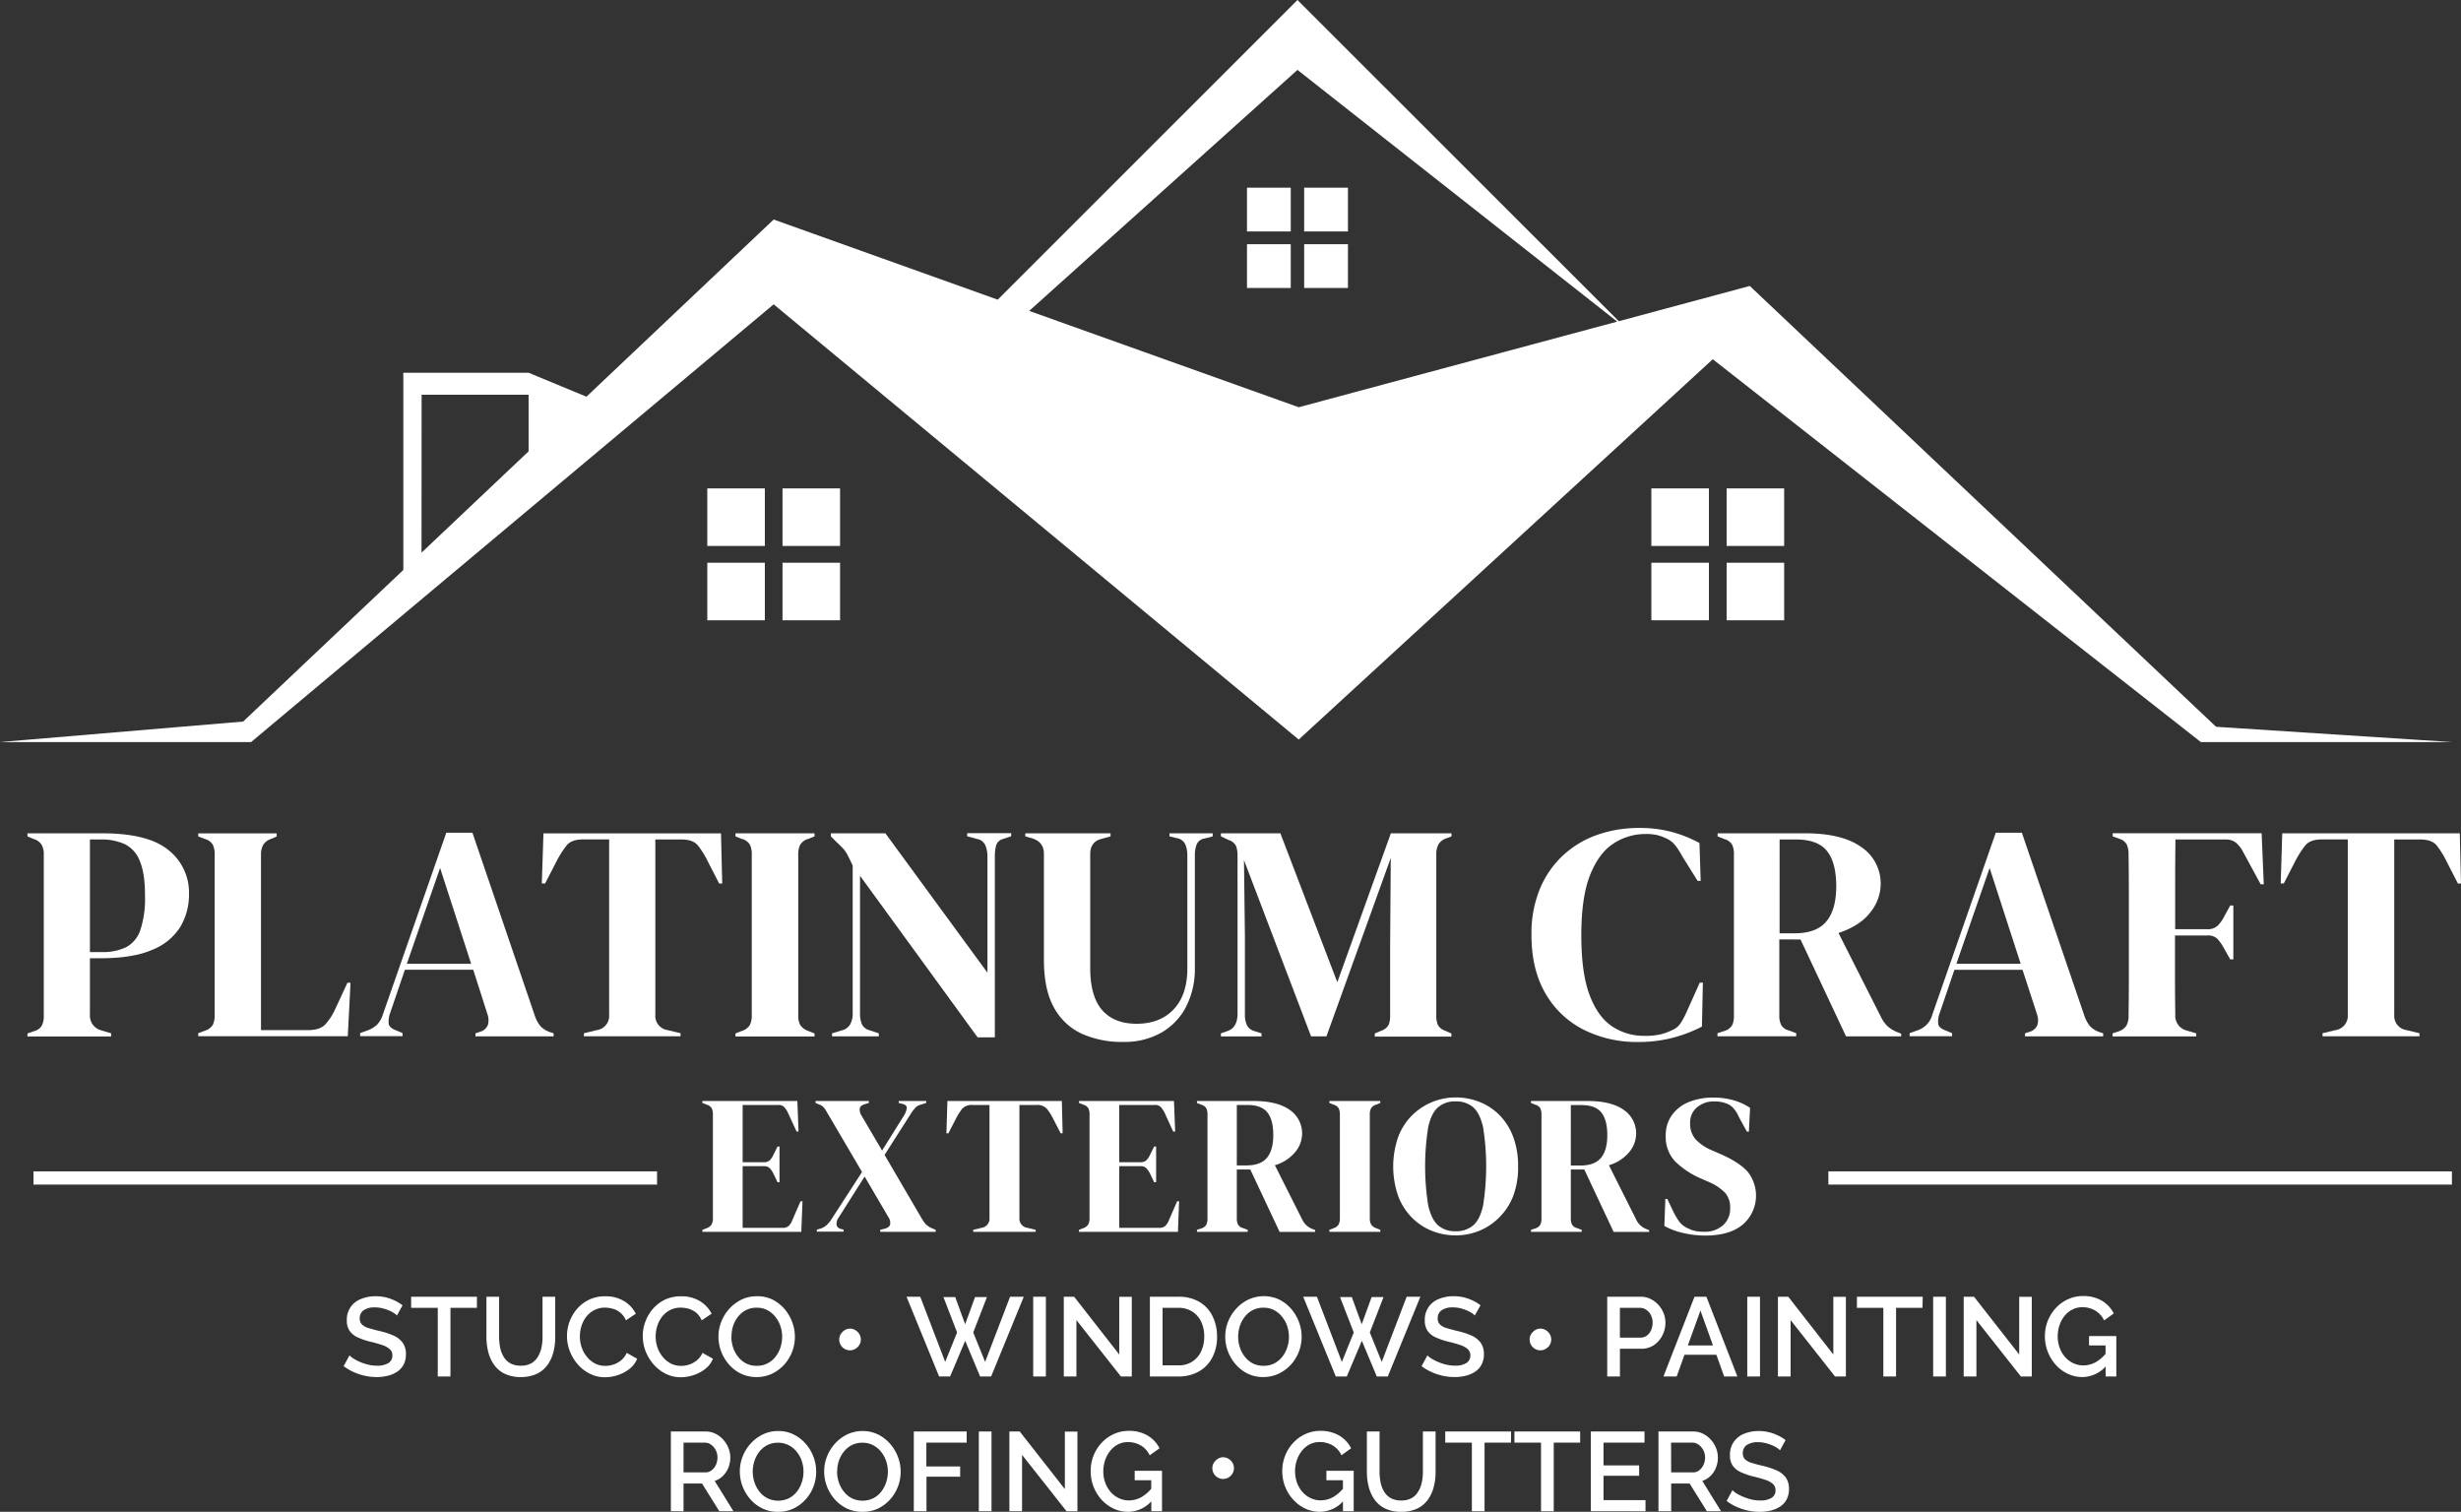 <svg xmlns="http://www.w3.org/2000/svg" viewBox="0 0 744.92 457.62"><rect x="0" y="0" width="744.92" height="457.62" fill="#333333" stroke="none"/><defs><style>.cls-1{fill:#fff;}</style></defs><g id="Layer_2" data-name="Layer 2"><g id="Layer_1-2" data-name="Layer 1"><rect class="cls-1" x="214.09" y="147.84" width="17.42" height="17.42"/><rect class="cls-1" x="236.86" y="147.84" width="17.42" height="17.42"/><rect class="cls-1" x="214.09" y="170.34" width="17.42" height="17.42"/><rect class="cls-1" x="236.86" y="170.34" width="17.42" height="17.42"/><rect class="cls-1" x="377.45" y="56.81" width="13.25" height="13.25"/><rect class="cls-1" x="394.76" y="56.81" width="13.25" height="13.25"/><rect class="cls-1" x="377.45" y="73.92" width="13.25" height="13.25"/><rect class="cls-1" x="394.76" y="73.92" width="13.25" height="13.25"/><rect class="cls-1" x="499.85" y="147.84" width="17.42" height="17.42"/><rect class="cls-1" x="522.63" y="147.84" width="17.42" height="17.42"/><rect class="cls-1" x="499.85" y="170.34" width="17.42" height="17.42"/><rect class="cls-1" x="522.63" y="170.34" width="17.42" height="17.42"/><path class="cls-1" d="M0,224.62H76L234.18,92.12,393.11,223.86,518.44,108.74,665.9,224.4l.25.22h76L670.79,220,529.64,86.56,490,97.23,392.73,0,302,90.71,234.18,66.45l-56.67,53.63L160,112.83H122.08v59.7L73.6,218.41ZM392.73,21.16l96.78,76.19-96.4,25.92L311.53,94.11ZM127.62,119.49H160v17.13l-32.41,30.67Z"/><rect class="cls-1" x="553.43" y="354.57" width="188.74" height="4"/><rect class="cls-1" x="10.14" y="354.57" width="188.74" height="4"/><path class="cls-1" d="M33.64,312.78l-2.79-.84a4.59,4.59,0,0,1-3.63-4.75V290.06h3.16q10,0,15.84-2.61a17.55,17.55,0,0,0,8.43-7,19.18,19.18,0,0,0,2.56-9.74A16.43,16.43,0,0,0,51,257.32q-6.19-5.08-20.07-5.08H8.31v.93l1.77.75a4.4,4.4,0,0,1,2.51,1.77,5.82,5.82,0,0,1,.66,3v48.8a6.27,6.27,0,0,1-.61,3,3.88,3.88,0,0,1-2.47,1.68l-1.86.65v.93H33.64Zm-6.42-58.67h3.16a17.06,17.06,0,0,1,7.45,1.44,9.38,9.38,0,0,1,4.52,5.17q1.55,3.72,1.54,10.43a30.46,30.46,0,0,1-1.4,10.34,9.15,9.15,0,0,1-4.28,5.21,16.16,16.16,0,0,1-7.45,1.49H27.22Z"/><path class="cls-1" d="M64.42,310.22A4.26,4.26,0,0,1,62,312l-2,.74v.93h45.27l.83-16.2h-.93l-3.63,7.82a17.6,17.6,0,0,1-3.12,4.84q-1.64,1.68-5.08,1.68H79V258.76a6.18,6.18,0,0,1,.65-3,4.32,4.32,0,0,1,2.42-1.82l1.68-.75v-.93H60v.93l2,.75a4,4,0,0,1,2.42,1.77,6.73,6.73,0,0,1,.56,3v48.62A6.74,6.74,0,0,1,64.42,310.22Z"/><path class="cls-1" d="M145.31,312.32l-1.39.46v.93h23.65v-.93l-1.11-.37a7.05,7.05,0,0,1-2.89-1.82,10,10,0,0,1-1.68-3.12L143,252.06h-7.91l-19.19,55a8,8,0,0,1-1.67,3,8.15,8.15,0,0,1-2.89,1.81l-2.33.84v.93h12.85v-.93l-2-.84q-2-.74-2.19-1.95a7.09,7.09,0,0,1,.42-3.26l4.47-13.13h20.68L147.55,307a5.5,5.5,0,0,1,.14,3.21A3.56,3.56,0,0,1,145.31,312.32Zm-22.16-20.59,10.06-29,9.4,29Z"/><path class="cls-1" d="M206.32,254.11c2.29,0,3.94.6,4.93,1.81a26.86,26.86,0,0,1,3.08,5l3.35,6.52h.93l-.37-15.18H164.5L164,267.42H165l3.36-6.52a30.18,30.18,0,0,1,3.16-5c1-1.21,2.64-1.81,4.94-1.81h7.92v53.08a4.36,4.36,0,0,1-3.82,4.66l-3.82.93v.93H206v-.93l-3.82-.93a4.35,4.35,0,0,1-3.82-4.66V254.11Z"/><path class="cls-1" d="M242.22,255.69a4.19,4.19,0,0,1,2.47-1.77l1.86-.75v-.93H222.62v.93l1.86.75a4,4,0,0,1,2.51,1.77,6.6,6.6,0,0,1,.56,3v48.62a6.33,6.33,0,0,1-.6,3,4.31,4.31,0,0,1-2.47,1.77l-1.86.74v.93h23.93v-.93l-1.86-.74a4.75,4.75,0,0,1-2.47-1.82,6,6,0,0,1-.6-2.93V258.67A6.3,6.3,0,0,1,242.22,255.69Z"/><path class="cls-1" d="M295.91,314h5.22V259.23a12.66,12.66,0,0,1,.37-3.26,2.86,2.86,0,0,1,2.05-2l2.52-.84v-.93H292.75v.93l3.07.84a3.33,3.33,0,0,1,2.47,2,8.89,8.89,0,0,1,.6,3.35v35.11L268,252.24H251.49v.93l1.58,1.59c.87.8,1.55,1.47,2.05,2a8.77,8.77,0,0,1,1.35,1.91c.4.74.95,1.86,1.63,3.35v44.8a6.59,6.59,0,0,1-.74,3.21,3.79,3.79,0,0,1-2.43,1.82l-3.07.93v.93H266v-.93l-2.8-.93a3.48,3.48,0,0,1-2.33-1.86,8.11,8.11,0,0,1-.55-3.17V265.1Z"/><path class="cls-1" d="M340.06,315.39a22.62,22.62,0,0,0,11.36-2.75,19.1,19.1,0,0,0,7.55-7.82,24.94,24.94,0,0,0,2.7-11.88V258.86a8.76,8.76,0,0,1,.56-3.26,2.91,2.91,0,0,1,2.33-1.77l2.51-.66v-.93H354v.93l2.33.56a3.36,3.36,0,0,1,2.47,1.91,8.61,8.61,0,0,1,.6,3.31v34.18q0,8-4.14,12.39c-2.76,2.92-6.51,4.37-11.22,4.37q-6.81,0-10.43-4.14T330,292.94V258.58q0-3.83,3.45-4.66l2.7-.75v-.93h-25.8v.93l2,.56q3.63,1.13,3.63,4.66v32.13q0,8.94,3,14.39a18.34,18.34,0,0,0,8.47,8A29.72,29.72,0,0,0,340.06,315.39Z"/><path class="cls-1" d="M435.43,255.55a4.39,4.39,0,0,1,2.43-1.82l1.49-.56v-.93H421l-16.21,45.08-17.23-45.08h-18v.93l2.42,1.12a3.67,3.67,0,0,1,2.19,1.86,8.72,8.72,0,0,1,.42,3v47.68q0,4.29-3.17,5.31l-1.86.65v.93h12.29v-.93l-2.05-.65a3.65,3.65,0,0,1-2.37-1.82,7.54,7.54,0,0,1-.61-3.3V283.54l-.28-23.19,20.31,53.36h4.65l19.47-54-.19,26.64v21a7.14,7.14,0,0,1-.46,2.88,4,4,0,0,1-2.24,1.77l-1.95.84v.93h23.19v-.93l-1.87-.84a3.93,3.93,0,0,1-2.23-1.77,7.12,7.12,0,0,1-.47-2.88V258.58A6.22,6.22,0,0,1,435.43,255.55Z"/><path class="cls-1" d="M483.72,252.62a29.86,29.86,0,0,0-10.43,6.14,29,29,0,0,0-7.12,10.15A35.32,35.32,0,0,0,463.56,283q0,10.53,4.28,17.79a27.71,27.71,0,0,0,11.6,10.94,35.86,35.86,0,0,0,16.34,3.68,41.2,41.2,0,0,0,10.62-1.3,42.68,42.68,0,0,0,8.76-3.36l.28-13.32h-.93l-4.1,9.13a23.09,23.09,0,0,1-1.68,3.12,5.74,5.74,0,0,1-2.7,2.19,17.88,17.88,0,0,1-3.54,1.26,21.38,21.38,0,0,1-4.75.42,17.36,17.36,0,0,1-9.73-2.84q-4.33-2.85-6.85-9.5t-2.51-18.12q0-11.55,2.65-18.21t7.08-9.54a17.55,17.55,0,0,1,9.83-2.89,14.68,14.68,0,0,1,3.4.33,14.3,14.3,0,0,1,2.74,1,7.25,7.25,0,0,1,2.8,2.19,22.72,22.72,0,0,1,2.05,3.22l4.65,7.45h.93l-.37-11.46a37.72,37.72,0,0,0-8.38-3.35,37.21,37.21,0,0,0-9.78-1.21A37.93,37.93,0,0,0,483.72,252.62Z"/><path class="cls-1" d="M545,284.38l13.78,29.33h16.68v-.83l-1.21-.47a10.11,10.11,0,0,1-2.85-1.72,9.43,9.43,0,0,1-1.9-2.56l-13-25.71q6.62-2.24,9.69-6.33a13.71,13.71,0,0,0,3.07-8.2,13.31,13.31,0,0,0-5.87-11.5q-5.86-4.14-16.86-4.15H519.91v.93l2.14.84a3.81,3.81,0,0,1,2.28,1.73,6.91,6.91,0,0,1,.51,2.93v48.71a6.6,6.6,0,0,1-.56,3,4.08,4.08,0,0,1-2.42,1.72l-2,.65v.93h23.84v-.93l-2.23-.84a3.62,3.62,0,0,1-2.33-1.67,6.39,6.39,0,0,1-.56-2.89v-23Zm-6.33-30.27h4.93q6.62,0,9.41,3.49t2.8,10.66q0,7.08-3,10.67t-9.68,3.58h-4.47Z"/><path class="cls-1" d="M614.35,312.32l-1.4.46v.93h23.66v-.93l-1.12-.37a7.05,7.05,0,0,1-2.89-1.82,10,10,0,0,1-1.68-3.12L612,252.06H604.1l-19.18,55a6.88,6.88,0,0,1-4.57,4.84l-2.33.84v.93h12.86v-.93l-2-.84q-2-.74-2.19-1.95a6.83,6.83,0,0,1,.42-3.26l4.47-13.13H612.2L616.58,307a5.5,5.5,0,0,1,.14,3.21A3.57,3.57,0,0,1,614.35,312.32Zm-22.17-20.59,10.06-29,9.4,29Z"/><path class="cls-1" d="M658.49,254.11h15a5,5,0,0,1,3.35,1,9.23,9.23,0,0,1,2.14,2.79l5.31,9.78h.93l-.65-15.46H639.49v.93l2,.75a3.71,3.71,0,0,1,2.28,1.77,7.24,7.24,0,0,1,.52,3c.06,3.72.09,7.47.09,11.22V296.2q0,5.69-.09,11.27a5.8,5.8,0,0,1-.66,3,4.4,4.4,0,0,1-2.51,1.77l-1.68.56v.93h25.34v-.93l-2.8-.84a4.57,4.57,0,0,1-3.54-4.75c-.06-3.78-.09-7.65-.09-11.59V283.16h9.69a4.19,4.19,0,0,1,3.12,1,13.45,13.45,0,0,1,1.91,2.7l2,3.54h.94v-16.3h-.94l-1.95,3.54a9.81,9.81,0,0,1-2,2.7,4.59,4.59,0,0,1-3.16.93H658.4V267.61C658.4,263,658.43,258.51,658.49,254.11Z"/><path class="cls-1" d="M744.55,252.24H690.81l-.46,15.18h.93l3.35-6.52a30.15,30.15,0,0,1,3.17-5q1.49-1.81,4.93-1.81h7.92v53.08a4.35,4.35,0,0,1-3.82,4.66l-3.82.93v.93h29.34v-.93l-3.82-.93a4.35,4.35,0,0,1-3.82-4.66V254.11h7.92c2.3,0,3.94.6,4.94,1.81a27.43,27.43,0,0,1,3.07,5l3.35,6.52h.93Z"/><path class="cls-1" d="M239.85,369.27a4.6,4.6,0,0,1-1.08,1.77,2.59,2.59,0,0,1-1.86.63H224.79V353h6.42a2.37,2.37,0,0,1,1.8.63,7,7,0,0,1,1.14,1.71l1.2,2.52h.6v-10.8h-.6l-1.2,2.4a5.62,5.62,0,0,1-1.11,1.71,2.48,2.48,0,0,1-1.83.63h-6.42V334.47h10.8a2.31,2.31,0,0,1,1.8.66,7.71,7.71,0,0,1,1.14,1.74l2.58,5.64h.6l-.36-9.24H212.61v.6l1.38.54a2.46,2.46,0,0,1,1.47,1.11,4.45,4.45,0,0,1,.33,1.89v31.32a3.86,3.86,0,0,1-.39,1.89,2.73,2.73,0,0,1-1.41,1.11l-1.38.54v.6h29.94l.36-9.24h-.6Z"/><path class="cls-1" d="M267.81,371.91l-1.38.36v.6h16.8v-.6l-1.14-.48a5.93,5.93,0,0,1-1.68-1.05,8.17,8.17,0,0,1-1.26-1.65l-11.4-19.5,8-12.54a13.09,13.09,0,0,1,1.29-1.71,3.55,3.55,0,0,1,1.77-1l1.56-.48v-.6h-8.34v.6l1.2.3q1.38.36,1.23,1.38a6.16,6.16,0,0,1-.93,2.28L267,348.27l-6.18-10.5a3.56,3.56,0,0,1-.6-2.16q.12-.9,1.38-1.32l1.38-.42v-.6H246.87v.6l1,.42a3.69,3.69,0,0,1,1.56,1q.42.57,1,1.59l10.5,17.88-9.24,14.28a10.56,10.56,0,0,1-1.44,1.77,5.19,5.19,0,0,1-2,1.11l-1,.3v.6h8.1v-.6l-.84-.24a1.54,1.54,0,0,1-1.29-1.26,3.14,3.14,0,0,1,.63-2.16l7.86-12.42,7.14,12.18a3.18,3.18,0,0,1,.6,2.22Q269.25,371.55,267.81,371.91Z"/><path class="cls-1" d="M313.71,334.47a3.89,3.89,0,0,1,3.18,1.17,17.4,17.4,0,0,1,2,3.21l2.16,4.2h.6l-.24-9.78H286.77l-.3,9.78h.6l2.16-4.2a19.63,19.63,0,0,1,2-3.21,3.89,3.89,0,0,1,3.18-1.17h5.1v34.2a2.8,2.8,0,0,1-2.46,3l-2.46.6v.6h18.9v-.6l-2.46-.6a2.8,2.8,0,0,1-2.46-3v-34.2Z"/><path class="cls-1" d="M353.85,369.27a4.6,4.6,0,0,1-1.08,1.77,2.59,2.59,0,0,1-1.86.63H338.79V353h6.42a2.37,2.37,0,0,1,1.8.63,7,7,0,0,1,1.14,1.71l1.2,2.52h.6v-10.8h-.6l-1.2,2.4a5.62,5.62,0,0,1-1.11,1.71,2.48,2.48,0,0,1-1.83.63h-6.42V334.47h10.8a2.31,2.31,0,0,1,1.8.66,7.71,7.71,0,0,1,1.14,1.74l2.58,5.64h.6l-.36-9.24H326.61v.6l1.38.54a2.46,2.46,0,0,1,1.47,1.11,4.45,4.45,0,0,1,.33,1.89v31.32a3.86,3.86,0,0,1-.39,1.89,2.73,2.73,0,0,1-1.41,1.11l-1.38.54v.6h29.94l.36-9.24h-.6Z"/><path class="cls-1" d="M398.07,372.33l-.78-.3a6.35,6.35,0,0,1-1.83-1.11,6,6,0,0,1-1.23-1.65l-8.34-16.56a12.54,12.54,0,0,0,6.24-4.08,8.78,8.78,0,0,0,2-5.28,8.57,8.57,0,0,0-3.78-7.41q-3.78-2.67-10.86-2.67H362.31v.6l1.38.54a2.46,2.46,0,0,1,1.47,1.11,4.45,4.45,0,0,1,.33,1.89v31.38a4.29,4.29,0,0,1-.36,1.95,2.63,2.63,0,0,1-1.56,1.11l-1.26.42v.6h15.36v-.6l-1.44-.54a2.35,2.35,0,0,1-1.5-1.08,4.16,4.16,0,0,1-.36-1.86V354h4.08l8.88,18.9h10.74Zm-14.58-21.87q-1.92,2.31-6.24,2.31h-2.88v-18.3h3.18q4.26,0,6.06,2.25t1.8,6.87Q385.41,348.15,383.49,350.46Z"/><path class="cls-1" d="M415,335.49a2.73,2.73,0,0,1,1.59-1.14l1.2-.48v-.6H402.39v.6l1.2.48a2.62,2.62,0,0,1,1.62,1.14,4.32,4.32,0,0,1,.36,1.92v31.32a4,4,0,0,1-.39,1.92,2.73,2.73,0,0,1-1.59,1.14l-1.2.48v.6h15.42v-.6l-1.2-.48a3,3,0,0,1-1.59-1.17,3.86,3.86,0,0,1-.39-1.89V337.41A4,4,0,0,1,415,335.49Z"/><path class="cls-1" d="M459.51,353.07a24.7,24.7,0,0,0-1.56-9.15,18.58,18.58,0,0,0-4.23-6.54,17.5,17.5,0,0,0-6.06-3.9,19.66,19.66,0,0,0-7.05-1.29,18.76,18.76,0,0,0-13.08,5.31,18.42,18.42,0,0,0-4.26,6.51,27.26,27.26,0,0,0,0,18.18,18.63,18.63,0,0,0,4.23,6.51,17.88,17.88,0,0,0,6.06,3.93,19.26,19.26,0,0,0,7.05,1.32,18.89,18.89,0,0,0,7.05-1.35,18.27,18.27,0,0,0,6.06-4A18.58,18.58,0,0,0,458,362.1,24.34,24.34,0,0,0,459.51,353.07Zm-10.59,11.79q-.93,4.29-3,6.06a7.86,7.86,0,0,1-5.34,1.77,7.77,7.77,0,0,1-5.28-1.77q-2-1.77-3-6.06a75.58,75.58,0,0,1,0-23.64q.93-4.29,3-6.06a7.77,7.77,0,0,1,5.28-1.77,7.86,7.86,0,0,1,5.34,1.77q2,1.77,3,6.06a75.58,75.58,0,0,1,0,23.64Z"/><path class="cls-1" d="M479.55,354l8.88,18.9h10.74v-.54l-.78-.3a6.35,6.35,0,0,1-1.83-1.11,6,6,0,0,1-1.23-1.65L487,352.71a12.54,12.54,0,0,0,6.24-4.08,8.78,8.78,0,0,0,2-5.28,8.57,8.57,0,0,0-3.78-7.41q-3.78-2.67-10.86-2.67H463.41v.6l1.38.54a2.46,2.46,0,0,1,1.47,1.11,4.45,4.45,0,0,1,.33,1.89v31.38a4.29,4.29,0,0,1-.36,1.95,2.63,2.63,0,0,1-1.56,1.11l-1.26.42v.6h15.36v-.6l-1.44-.54a2.35,2.35,0,0,1-1.5-1.08,4.16,4.16,0,0,1-.36-1.86V354Zm-4.08-19.5h3.18q4.26,0,6.06,2.25t1.8,6.87q0,4.56-1.92,6.87t-6.24,2.31h-2.88Z"/><path class="cls-1" d="M516.21,374q7.32,0,11.31-3.33a11.58,11.58,0,0,0,1.47-16q-2.52-2.85-8.28-5.37l-2.76-1.2a14.18,14.18,0,0,1-4.74-3.27,7.11,7.11,0,0,1-1.62-4.89,5.92,5.92,0,0,1,2.1-4.77,7.73,7.73,0,0,1,5.16-1.77,12.84,12.84,0,0,1,1.68.09,9.13,9.13,0,0,1,1.44.33,6,6,0,0,1,2.34,1.23,9.23,9.23,0,0,1,2,3l2.46,4.5h.6l.36-7.2a17.37,17.37,0,0,0-4.95-2.28,21.22,21.22,0,0,0-6-.84,19.57,19.57,0,0,0-7.65,1.38,11.6,11.6,0,0,0-5.1,4,10.3,10.3,0,0,0-1.83,6.12,10.79,10.79,0,0,0,2.91,7.89,25.74,25.74,0,0,0,8.07,5.25l2.46,1.08a14.75,14.75,0,0,1,4.62,3.21,6.75,6.75,0,0,1,1.44,4.59,6.65,6.65,0,0,1-2.13,5.1,8.17,8.17,0,0,1-5.79,2,13.46,13.46,0,0,1-2.49-.21,8.88,8.88,0,0,1-2.31-.81,6.29,6.29,0,0,1-2.64-2,19.8,19.8,0,0,1-1.8-3l-1.86-3.9h-.6l-.3,8.16a21.11,21.11,0,0,0,5.7,2.13A29.09,29.09,0,0,0,516.21,374Z"/><path class="cls-1" d="M120.14,398.2a4,4,0,0,0-1-.8,9.94,9.94,0,0,0-1.53-.79,14.79,14.79,0,0,0-1.91-.61,8.85,8.85,0,0,0-2.12-.25,5.8,5.8,0,0,0-3.54.88,2.88,2.88,0,0,0-1.15,2.43,2.54,2.54,0,0,0,.64,1.83,4.66,4.66,0,0,0,2,1.1c.9.28,2,.58,3.32.9a22.7,22.7,0,0,1,4.26,1.38,7,7,0,0,1,2.76,2.14,5.82,5.82,0,0,1,1,3.51,6.65,6.65,0,0,1-.69,3.12,6,6,0,0,1-1.92,2.15,9,9,0,0,1-2.82,1.23,14,14,0,0,1-3.44.41,16.7,16.7,0,0,1-3.58-.39,17.4,17.4,0,0,1-3.4-1.13,15.39,15.39,0,0,1-3-1.78l1.77-3.27a6,6,0,0,0,1.25,1,14.92,14.92,0,0,0,4.37,1.8,10.85,10.85,0,0,0,2.67.33,6.4,6.4,0,0,0,3.48-.79,2.59,2.59,0,0,0,1.21-2.31,2.46,2.46,0,0,0-.8-1.91,6.4,6.4,0,0,0-2.28-1.24c-1-.34-2.17-.68-3.55-1a21,21,0,0,1-4-1.38,5.81,5.81,0,0,1-2.37-2,5.41,5.41,0,0,1-.79-3.08,6.61,6.61,0,0,1,4.29-6.48,11.38,11.38,0,0,1,4.45-.83,13.59,13.59,0,0,1,3.11.35,14.39,14.39,0,0,1,2.75,1,12.29,12.29,0,0,1,2.27,1.4Z"/><path class="cls-1" d="M144.35,395.88h-8v20.78h-3.84V395.88h-8.06v-3.36h19.92Z"/><path class="cls-1" d="M157.64,416.83a10.84,10.84,0,0,1-4.87-1,8.35,8.35,0,0,1-3.2-2.69,11.61,11.61,0,0,1-1.77-3.87,18.23,18.23,0,0,1-.56-4.52V392.52h3.84v12.24a16,16,0,0,0,.32,3.21,8.8,8.8,0,0,0,1.08,2.77,5.4,5.4,0,0,0,2,1.94,6.33,6.33,0,0,0,3.13.71,6.5,6.5,0,0,0,3.2-.71,5.61,5.61,0,0,0,2-2,9,9,0,0,0,1.09-2.79,15.61,15.61,0,0,0,.32-3.16V392.52h3.84v12.24a18,18,0,0,1-.59,4.67,11.41,11.41,0,0,1-1.84,3.86,8.37,8.37,0,0,1-3.23,2.6A11.22,11.22,0,0,1,157.64,416.83Z"/><path class="cls-1" d="M171.62,404.38a12.61,12.61,0,0,1,3.07-8.21,11.36,11.36,0,0,1,3.67-2.78,11.11,11.11,0,0,1,4.92-1,10.45,10.45,0,0,1,5.66,1.48,9.47,9.47,0,0,1,3.52,3.79l-3,2a6,6,0,0,0-3.94-3.5,9.18,9.18,0,0,0-2.38-.34,6.9,6.9,0,0,0-3.3.77,7.3,7.3,0,0,0-2.39,2,8.78,8.78,0,0,0-1.45,2.82,10.61,10.61,0,0,0-.47,3.13,9.88,9.88,0,0,0,.56,3.36,8.87,8.87,0,0,0,1.59,2.84,7.83,7.83,0,0,0,2.45,2,6.87,6.87,0,0,0,3.11.71,7.68,7.68,0,0,0,2.45-.41,7,7,0,0,0,2.33-1.29,6.13,6.13,0,0,0,1.68-2.24l3.16,1.77a7.29,7.29,0,0,1-2.29,3.06,11.46,11.46,0,0,1-3.55,1.9,12.56,12.56,0,0,1-3.91.65,9.89,9.89,0,0,1-4.59-1.08,11.83,11.83,0,0,1-3.66-2.85,13.26,13.26,0,0,1-2.39-4A12.52,12.52,0,0,1,171.62,404.38Z"/><path class="cls-1" d="M194.56,404.38a12.27,12.27,0,0,1,.79-4.33,12.43,12.43,0,0,1,2.29-3.88,11.26,11.26,0,0,1,3.67-2.78,11.1,11.1,0,0,1,4.91-1,10.46,10.46,0,0,1,5.67,1.48,9.37,9.37,0,0,1,3.51,3.79l-3,2a6.18,6.18,0,0,0-1.68-2.31,6.31,6.31,0,0,0-2.26-1.19,9.18,9.18,0,0,0-2.38-.34,6.87,6.87,0,0,0-3.3.77,7.44,7.44,0,0,0-2.4,2,9,9,0,0,0-1.44,2.82,10.63,10.63,0,0,0-.48,3.13,10.12,10.12,0,0,0,.56,3.36,9.09,9.09,0,0,0,1.6,2.84,7.72,7.72,0,0,0,2.45,2,6.87,6.87,0,0,0,3.11.71,7.72,7.72,0,0,0,2.45-.41,7.06,7.06,0,0,0,2.33-1.29,6.13,6.13,0,0,0,1.68-2.24l3.16,1.77a7.29,7.29,0,0,1-2.29,3.06,11.51,11.51,0,0,1-3.56,1.9,12.47,12.47,0,0,1-3.91.65,10,10,0,0,1-4.59-1.08,11.91,11.91,0,0,1-3.65-2.85,13.49,13.49,0,0,1-2.4-4A12.73,12.73,0,0,1,194.56,404.38Z"/><path class="cls-1" d="M229,416.83a10.54,10.54,0,0,1-4.66-1,11.58,11.58,0,0,1-3.66-2.78,12.78,12.78,0,0,1-3.21-8.44,12.2,12.2,0,0,1,.89-4.61,12.74,12.74,0,0,1,2.46-3.91,12.1,12.1,0,0,1,3.67-2.72,10.52,10.52,0,0,1,4.61-1,10.39,10.39,0,0,1,4.71,1,12,12,0,0,1,3.62,2.82,12.86,12.86,0,0,1,2.34,3.95,12.57,12.57,0,0,1-2.46,13,12,12,0,0,1-3.67,2.7A10.72,10.72,0,0,1,229,416.83Zm-7.62-12.24a10.43,10.43,0,0,0,.53,3.31,8.74,8.74,0,0,0,1.53,2.82,7.36,7.36,0,0,0,2.41,2,7.08,7.08,0,0,0,3.21.71,6.92,6.92,0,0,0,3.27-.75,7.22,7.22,0,0,0,2.41-2,9.21,9.21,0,0,0,1.5-2.84,10.19,10.19,0,0,0,.51-3.19,9.77,9.77,0,0,0-.55-3.3,8.93,8.93,0,0,0-1.56-2.8,7.54,7.54,0,0,0-2.43-2,6.82,6.82,0,0,0-3.15-.71,7,7,0,0,0-3.28.74,7.36,7.36,0,0,0-2.39,2,9.1,9.1,0,0,0-1.5,2.82A10.25,10.25,0,0,0,221.42,404.59Z"/><path class="cls-1" d="M285.57,392.62h3.57l3,8.23,3-8.23h3.6l-4.15,10.71,3.6,8.91,7.55-19.72h4.15L300,416.66h-3.33l-4.52-10.81-4.56,10.81h-3.33l-9.86-24.14h4.15l7.55,19.72,3.6-8.91Z"/><path class="cls-1" d="M312.74,416.66V392.52h3.84v24.14Z"/><path class="cls-1" d="M325.82,399.59v17.07H322V392.52h3.13L338.78,410V392.55h3.8v24.11h-3.29Z"/><path class="cls-1" d="M348.06,416.66V392.52h8.57a12.22,12.22,0,0,1,6.51,1.61,10.32,10.32,0,0,1,3.92,4.36,13.61,13.61,0,0,1,1.33,6.06,13.33,13.33,0,0,1-1.45,6.39,10.27,10.27,0,0,1-4.09,4.22,12.43,12.43,0,0,1-6.22,1.5Zm16.45-12.11a10.22,10.22,0,0,0-.93-4.48,7.28,7.28,0,0,0-2.69-3.06,7.73,7.73,0,0,0-4.26-1.13H351.9v17.41h4.73a7.59,7.59,0,0,0,4.3-1.16,7.43,7.43,0,0,0,2.66-3.12A10.34,10.34,0,0,0,364.51,404.55Z"/><path class="cls-1" d="M382.39,416.83a10.5,10.5,0,0,1-4.65-1,11.47,11.47,0,0,1-3.66-2.78,12.78,12.78,0,0,1-3.21-8.44,12.2,12.2,0,0,1,.88-4.61,12.77,12.77,0,0,1,2.47-3.91,12.1,12.1,0,0,1,3.67-2.72,11.11,11.11,0,0,1,9.32,0,12,12,0,0,1,3.62,2.82,12.86,12.86,0,0,1,2.34,3.95,12.53,12.53,0,0,1,.82,4.49,12.69,12.69,0,0,1-.85,4.57,12.47,12.47,0,0,1-2.43,3.91,12,12,0,0,1-3.67,2.7A10.74,10.74,0,0,1,382.39,416.83Zm-7.61-12.24a10.16,10.16,0,0,0,.53,3.31,8.74,8.74,0,0,0,1.53,2.82,7.26,7.26,0,0,0,2.41,2,7.08,7.08,0,0,0,3.21.71,7,7,0,0,0,3.27-.75,7.22,7.22,0,0,0,2.41-2,9.21,9.21,0,0,0,1.5-2.84,10.19,10.19,0,0,0,.51-3.19,10,10,0,0,0-.55-3.3,8.93,8.93,0,0,0-1.56-2.8,7.54,7.54,0,0,0-2.43-2,6.82,6.82,0,0,0-3.15-.71,7,7,0,0,0-3.28.74,7.36,7.36,0,0,0-2.39,2,9.1,9.1,0,0,0-1.5,2.82A10.25,10.25,0,0,0,374.78,404.59Z"/><path class="cls-1" d="M405.61,392.62h3.57l3,8.23,3-8.23h3.6l-4.15,10.71,3.61,8.91,7.54-19.72h4.15l-9.86,24.14h-3.33l-4.52-10.81-4.56,10.81h-3.33l-9.86-24.14h4.15l7.55,19.72,3.6-8.91Z"/><path class="cls-1" d="M446.41,398.2a4,4,0,0,0-1-.8,9.1,9.1,0,0,0-1.53-.79A14.63,14.63,0,0,0,442,396a8.87,8.87,0,0,0-2.13-.25,5.79,5.79,0,0,0-3.53.88,2.88,2.88,0,0,0-1.16,2.43,2.54,2.54,0,0,0,.65,1.83,4.6,4.6,0,0,0,2,1.1c.89.28,2,.58,3.31.9a22.57,22.57,0,0,1,4.27,1.38,6.86,6.86,0,0,1,2.75,2.14,5.75,5.75,0,0,1,1,3.51,6.53,6.53,0,0,1-.7,3.12,5.84,5.84,0,0,1-1.92,2.15,8.81,8.81,0,0,1-2.82,1.23,13.9,13.9,0,0,1-3.43.41,16.8,16.8,0,0,1-3.59-.39,17.62,17.62,0,0,1-3.4-1.13,15.39,15.39,0,0,1-3-1.78l1.77-3.27a5.81,5.81,0,0,0,1.26,1,15.32,15.32,0,0,0,1.95,1,15.61,15.61,0,0,0,2.42.79,10.85,10.85,0,0,0,2.67.33,6.42,6.42,0,0,0,3.48-.79,2.61,2.61,0,0,0,1.21-2.31,2.46,2.46,0,0,0-.8-1.91,6.48,6.48,0,0,0-2.28-1.24c-1-.34-2.17-.68-3.55-1a20.52,20.52,0,0,1-4-1.38,5.78,5.78,0,0,1-2.38-2,5.49,5.49,0,0,1-.78-3.08,6.62,6.62,0,0,1,4.28-6.48,11.43,11.43,0,0,1,4.46-.83,13.72,13.72,0,0,1,3.11.35,14.63,14.63,0,0,1,2.75,1,12.2,12.2,0,0,1,2.26,1.4Z"/><path class="cls-1" d="M486.49,416.66V392.52h10.13a6.48,6.48,0,0,1,3,.68A7.92,7.92,0,0,1,502,395a8.2,8.2,0,0,1,1.57,2.53,7.9,7.9,0,0,1,.54,2.84,8.41,8.41,0,0,1-.9,3.81,7.74,7.74,0,0,1-2.53,2.94,6.54,6.54,0,0,1-3.84,1.14h-6.5v8.4Zm3.84-11.77h6.26a3.08,3.08,0,0,0,1.87-.59,4.15,4.15,0,0,0,1.29-1.63,5.48,5.48,0,0,0,.48-2.33,4.83,4.83,0,0,0-.55-2.33,4.11,4.11,0,0,0-1.41-1.56,3.3,3.3,0,0,0-1.85-.57h-6.09Z"/><path class="cls-1" d="M512.91,392.52h3.6l9.38,24.14h-4l-2.36-6.57h-9.65l-2.37,6.57h-4Zm5.6,14.75-3.8-10.57-3.82,10.57Z"/><path class="cls-1" d="M528.88,416.66V392.52h3.85v24.14Z"/><path class="cls-1" d="M542,399.59v17.07h-3.84V392.52h3.13L554.93,410V392.55h3.8v24.11h-3.29Z"/><path class="cls-1" d="M581.92,395.88h-8v20.78h-3.85V395.88h-8v-3.36h19.92Z"/><path class="cls-1" d="M585.15,416.66V392.52H589v24.14Z"/><path class="cls-1" d="M598.24,399.59v17.07h-3.85V392.52h3.13L611.19,410V392.55H615v24.11h-3.3Z"/><path class="cls-1" d="M630.33,416.83a10.17,10.17,0,0,1-4.45-1,11.44,11.44,0,0,1-3.62-2.7,12.91,12.91,0,0,1-3.29-8.65,12.45,12.45,0,0,1,3.29-8.52,11.34,11.34,0,0,1,3.63-2.65,10.63,10.63,0,0,1,4.54-1,11,11,0,0,1,5.83,1.44,9.27,9.27,0,0,1,3.55,3.83l-2.92,2.11a6.76,6.76,0,0,0-2.72-3,7.52,7.52,0,0,0-3.81-1,6.63,6.63,0,0,0-3.11.72,7.23,7.23,0,0,0-2.36,1.95,9.11,9.11,0,0,0-1.51,2.82,10.49,10.49,0,0,0-.53,3.32,9.88,9.88,0,0,0,.58,3.43,8.71,8.71,0,0,0,1.63,2.81,7.59,7.59,0,0,0,2.48,1.88,6.92,6.92,0,0,0,3.06.68,7.59,7.59,0,0,0,3.79-1,11.37,11.37,0,0,0,3.35-3v3.88A9.63,9.63,0,0,1,630.33,416.83Zm7-9.56h-5v-2.85h8.26v12.24h-3.23Z"/><path class="cls-1" d="M255.66,408.31a3.22,3.22,0,0,0,1.6.43,3.15,3.15,0,0,0,1.65-.45,3.37,3.37,0,0,0,1.21-1.19,3.24,3.24,0,0,0,0-3.26,3.5,3.5,0,0,0-1.21-1.21,3.07,3.07,0,0,0-1.65-.46,2.91,2.91,0,0,0-1.6.48,3.89,3.89,0,0,0-1.19,1.2,3.07,3.07,0,0,0-.44,1.59,3.34,3.34,0,0,0,.44,1.68A3.31,3.31,0,0,0,255.66,408.31Z"/><path class="cls-1" d="M464.64,408.31a3.22,3.22,0,0,0,1.6.43,3.15,3.15,0,0,0,1.65-.45,3.37,3.37,0,0,0,1.21-1.19,3.24,3.24,0,0,0,0-3.26,3.5,3.5,0,0,0-1.21-1.21,3.07,3.07,0,0,0-1.65-.46,2.91,2.91,0,0,0-1.6.48,3.89,3.89,0,0,0-1.19,1.2,3.07,3.07,0,0,0-.44,1.59,3.34,3.34,0,0,0,.44,1.68A3.31,3.31,0,0,0,464.64,408.31Z"/><path class="cls-1" d="M203.06,457.45V433.31h10.51a6.63,6.63,0,0,1,3,.68,7.91,7.91,0,0,1,2.36,1.81,8.46,8.46,0,0,1,1.57,2.53,7.72,7.72,0,0,1,.56,2.84,8.26,8.26,0,0,1-.58,3.07,7.27,7.27,0,0,1-1.65,2.5,6.23,6.23,0,0,1-2.5,1.53l5.68,9.18h-4.29l-5.23-8.4H206.9v8.4Zm3.84-11.76h6.63a3,3,0,0,0,1.87-.63,4.37,4.37,0,0,0,1.3-1.65,5.35,5.35,0,0,0,.47-2.24,4.69,4.69,0,0,0-.56-2.28,4.53,4.53,0,0,0-1.41-1.61,3.18,3.18,0,0,0-1.87-.6H206.9Z"/><path class="cls-1" d="M235.46,457.62a10.58,10.58,0,0,1-4.66-1,11.51,11.51,0,0,1-3.65-2.77,12.7,12.7,0,0,1-2.38-3.94,12.51,12.51,0,0,1-.83-4.51,12.15,12.15,0,0,1,.88-4.6,12.69,12.69,0,0,1,2.46-3.91,12,12,0,0,1,3.68-2.72,10.48,10.48,0,0,1,4.6-1,10.33,10.33,0,0,1,4.71,1.06,11.7,11.7,0,0,1,3.62,2.82,13,13,0,0,1,2.35,3.94,12.78,12.78,0,0,1,.81,4.49,12.44,12.44,0,0,1-.85,4.57,11.91,11.91,0,0,1-2.43,3.91,11.64,11.64,0,0,1-3.67,2.71A10.83,10.83,0,0,1,235.46,457.62Zm-7.61-12.24a10.49,10.49,0,0,0,.52,3.32,9,9,0,0,0,1.53,2.82,7.15,7.15,0,0,0,2.42,2,7.49,7.49,0,0,0,6.47,0,7.37,7.37,0,0,0,2.42-2,9.52,9.52,0,0,0,1.49-2.84,10.25,10.25,0,0,0,.51-3.2,10,10,0,0,0-.54-3.29,9,9,0,0,0-1.57-2.81,7.38,7.38,0,0,0-2.43-1.95,7.38,7.38,0,0,0-6.42,0,7.5,7.5,0,0,0-2.4,2,9,9,0,0,0-1.49,2.82A10.19,10.19,0,0,0,227.85,445.38Z"/><path class="cls-1" d="M261,457.62a10.54,10.54,0,0,1-4.66-1,11.55,11.55,0,0,1-3.66-2.77,12.89,12.89,0,0,1-2.38-3.94,12.73,12.73,0,0,1-.83-4.51,12.15,12.15,0,0,1,.89-4.6,12.69,12.69,0,0,1,2.46-3.91,12.06,12.06,0,0,1,3.67-2.72,10.52,10.52,0,0,1,4.61-1,10.39,10.39,0,0,1,4.71,1.06,11.7,11.7,0,0,1,3.62,2.82A12.82,12.82,0,0,1,271.8,441a12.57,12.57,0,0,1,.82,4.49,12.44,12.44,0,0,1-.85,4.57,12.25,12.25,0,0,1-2.43,3.91,11.75,11.75,0,0,1-3.67,2.71A10.86,10.86,0,0,1,261,457.62Zm-7.62-12.24a10.49,10.49,0,0,0,.53,3.32,9,9,0,0,0,1.53,2.82,7.21,7.21,0,0,0,2.41,2,7.51,7.51,0,0,0,6.48,0,7.24,7.24,0,0,0,2.41-2,9.32,9.32,0,0,0,1.5-2.84,10.25,10.25,0,0,0,.51-3.2,9.75,9.75,0,0,0-.55-3.29,9,9,0,0,0-1.56-2.81,7.38,7.38,0,0,0-2.43-1.95,6.81,6.81,0,0,0-3.14-.72,6.91,6.91,0,0,0-3.29.75,7.46,7.46,0,0,0-2.39,2,9,9,0,0,0-1.5,2.82A10.19,10.19,0,0,0,253.41,445.38Z"/><path class="cls-1" d="M276.6,457.45V433.31h16v3.37h-12.2v7.21h10.23V447H280.44v10.43Z"/><path class="cls-1" d="M296.28,457.45V433.31h3.84v24.14Z"/><path class="cls-1" d="M309.37,440.39v17.06h-3.84V433.31h3.13l13.66,17.44v-17.4h3.81v24.1h-3.3Z"/><path class="cls-1" d="M341.46,457.62a10.34,10.34,0,0,1-4.45-1,11.44,11.44,0,0,1-3.62-2.71A12.8,12.8,0,0,1,331,450a13,13,0,0,1-.86-4.71,12.38,12.38,0,0,1,3.28-8.52,11.42,11.42,0,0,1,3.64-2.65,10.71,10.71,0,0,1,4.53-1,11,11,0,0,1,5.84,1.45,9.38,9.38,0,0,1,3.55,3.82L348,440.52a6.76,6.76,0,0,0-2.72-3,7.6,7.6,0,0,0-3.8-1,6.69,6.69,0,0,0-3.11.71,7.32,7.32,0,0,0-2.37,2,9.1,9.1,0,0,0-1.51,2.82,10.43,10.43,0,0,0-.53,3.31,10.18,10.18,0,0,0,.58,3.44,8.85,8.85,0,0,0,1.63,2.8,7.59,7.59,0,0,0,2.48,1.89,7.13,7.13,0,0,0,3.06.68,7.76,7.76,0,0,0,3.8-1,11.61,11.61,0,0,0,3.34-3v3.87A9.6,9.6,0,0,1,341.46,457.62Zm7-9.55h-5v-2.86h8.27v12.24h-3.23Z"/><path class="cls-1" d="M399.49,457.62a10.34,10.34,0,0,1-4.45-1,11.44,11.44,0,0,1-3.62-2.71A12.58,12.58,0,0,1,389,450a12.79,12.79,0,0,1-.87-4.71,12.51,12.51,0,0,1,3.28-8.52,11.42,11.42,0,0,1,3.64-2.65,10.72,10.72,0,0,1,4.54-1,11,11,0,0,1,5.83,1.45,9.31,9.31,0,0,1,3.55,3.82l-2.92,2.11a6.87,6.87,0,0,0-2.72-3,7.67,7.67,0,0,0-3.81-1,6.69,6.69,0,0,0-3.11.71,7.32,7.32,0,0,0-2.37,2,9.1,9.1,0,0,0-1.51,2.82,10.43,10.43,0,0,0-.53,3.31,10.18,10.18,0,0,0,.58,3.44,8.85,8.85,0,0,0,1.63,2.8,7.52,7.52,0,0,0,2.49,1.89,7.06,7.06,0,0,0,3.06.68,7.73,7.73,0,0,0,3.79-1,11.64,11.64,0,0,0,3.35-3v3.87A9.63,9.63,0,0,1,399.49,457.62Zm7-9.55h-5v-2.86h8.26v12.24H406.5Z"/><path class="cls-1" d="M424.14,457.62a11,11,0,0,1-4.88-1,8.48,8.48,0,0,1-3.19-2.69,11.38,11.38,0,0,1-1.77-3.88,17.72,17.72,0,0,1-.56-4.52V433.31h3.84v12.24a16.13,16.13,0,0,0,.32,3.22,8.78,8.78,0,0,0,1.07,2.77,5.47,5.47,0,0,0,2,1.93,6.22,6.22,0,0,0,3.13.72,6.35,6.35,0,0,0,3.19-.72,5.48,5.48,0,0,0,2-2,8.63,8.63,0,0,0,1.08-2.79,14.86,14.86,0,0,0,.33-3.16V433.31h3.84v12.24a17.65,17.65,0,0,1-.6,4.68,11.39,11.39,0,0,1-1.83,3.86,8.54,8.54,0,0,1-3.23,2.6A11.23,11.23,0,0,1,424.14,457.62Z"/><path class="cls-1" d="M457.36,436.68h-8v20.77h-3.84V436.68h-8.06v-3.37h19.93Z"/><path class="cls-1" d="M478.3,436.68h-8v20.77h-3.85V436.68h-8.05v-3.37H478.3Z"/><path class="cls-1" d="M498.08,454.09v3.36H481.53V433.31h16.25v3.37H485.37v6.9h10.78v3.13H485.37v7.38Z"/><path class="cls-1" d="M502,457.45V433.31h10.5a6.6,6.6,0,0,1,3,.68,8,8,0,0,1,2.37,1.81,8.44,8.44,0,0,1,1.56,2.53,7.72,7.72,0,0,1,.56,2.84,8.06,8.06,0,0,1-.58,3.07,7.11,7.11,0,0,1-1.64,2.5,6.29,6.29,0,0,1-2.5,1.53l5.67,9.18h-4.28l-5.24-8.4h-5.57v8.4Zm3.84-11.76h6.63a3,3,0,0,0,1.87-.63,4.44,4.44,0,0,0,1.29-1.65,5.2,5.2,0,0,0,.48-2.24,4.71,4.71,0,0,0-2-3.89,3.16,3.16,0,0,0-1.87-.6h-6.42Z"/><path class="cls-1" d="M538.78,439a4.52,4.52,0,0,0-1-.8,9.91,9.91,0,0,0-1.53-.78,13,13,0,0,0-1.91-.61,8.79,8.79,0,0,0-2.12-.26,5.89,5.89,0,0,0-3.54.88,2.9,2.9,0,0,0-1.15,2.44,2.54,2.54,0,0,0,.64,1.83,4.77,4.77,0,0,0,2,1.1c.9.28,2,.58,3.32.89a23.41,23.41,0,0,1,4.26,1.39,6.86,6.86,0,0,1,2.76,2.13,5.85,5.85,0,0,1,1,3.52,6.61,6.61,0,0,1-.7,3.11,5.76,5.76,0,0,1-1.92,2.15,9,9,0,0,1-2.82,1.24,14,14,0,0,1-3.44.4,17.15,17.15,0,0,1-7-1.51,15.43,15.43,0,0,1-3-1.79l1.77-3.26a5.81,5.81,0,0,0,1.26,1,13.59,13.59,0,0,0,2,1,14.8,14.8,0,0,0,2.41.8,11,11,0,0,0,2.67.32,6.37,6.37,0,0,0,3.49-.79,2.59,2.59,0,0,0,1.2-2.31,2.44,2.44,0,0,0-.8-1.91,6.43,6.43,0,0,0-2.27-1.23c-1-.34-2.17-.68-3.56-1a21.31,21.31,0,0,1-4-1.39,5.76,5.76,0,0,1-2.38-2,5.44,5.44,0,0,1-.78-3.08,6.84,6.84,0,0,1,1.13-4A7,7,0,0,1,527.9,434a11.6,11.6,0,0,1,4.45-.83,13.06,13.06,0,0,1,3.11.36,13.83,13.83,0,0,1,2.76,1,12.17,12.17,0,0,1,2.26,1.39Z"/><path class="cls-1" d="M368.61,447.24a3.1,3.1,0,0,0,1.6.43,3.29,3.29,0,0,0,1.65-.44,3.42,3.42,0,0,0,1.2-1.19,3.2,3.2,0,0,0,0-3.27,3.53,3.53,0,0,0-1.2-1.2,3.12,3.12,0,0,0-1.65-.46,3,3,0,0,0-1.6.47,3.72,3.72,0,0,0-1.19,1.21,2.93,2.93,0,0,0-.45,1.58,3.26,3.26,0,0,0,.45,1.69A3.21,3.21,0,0,0,368.61,447.24Z"/></g></g></svg>